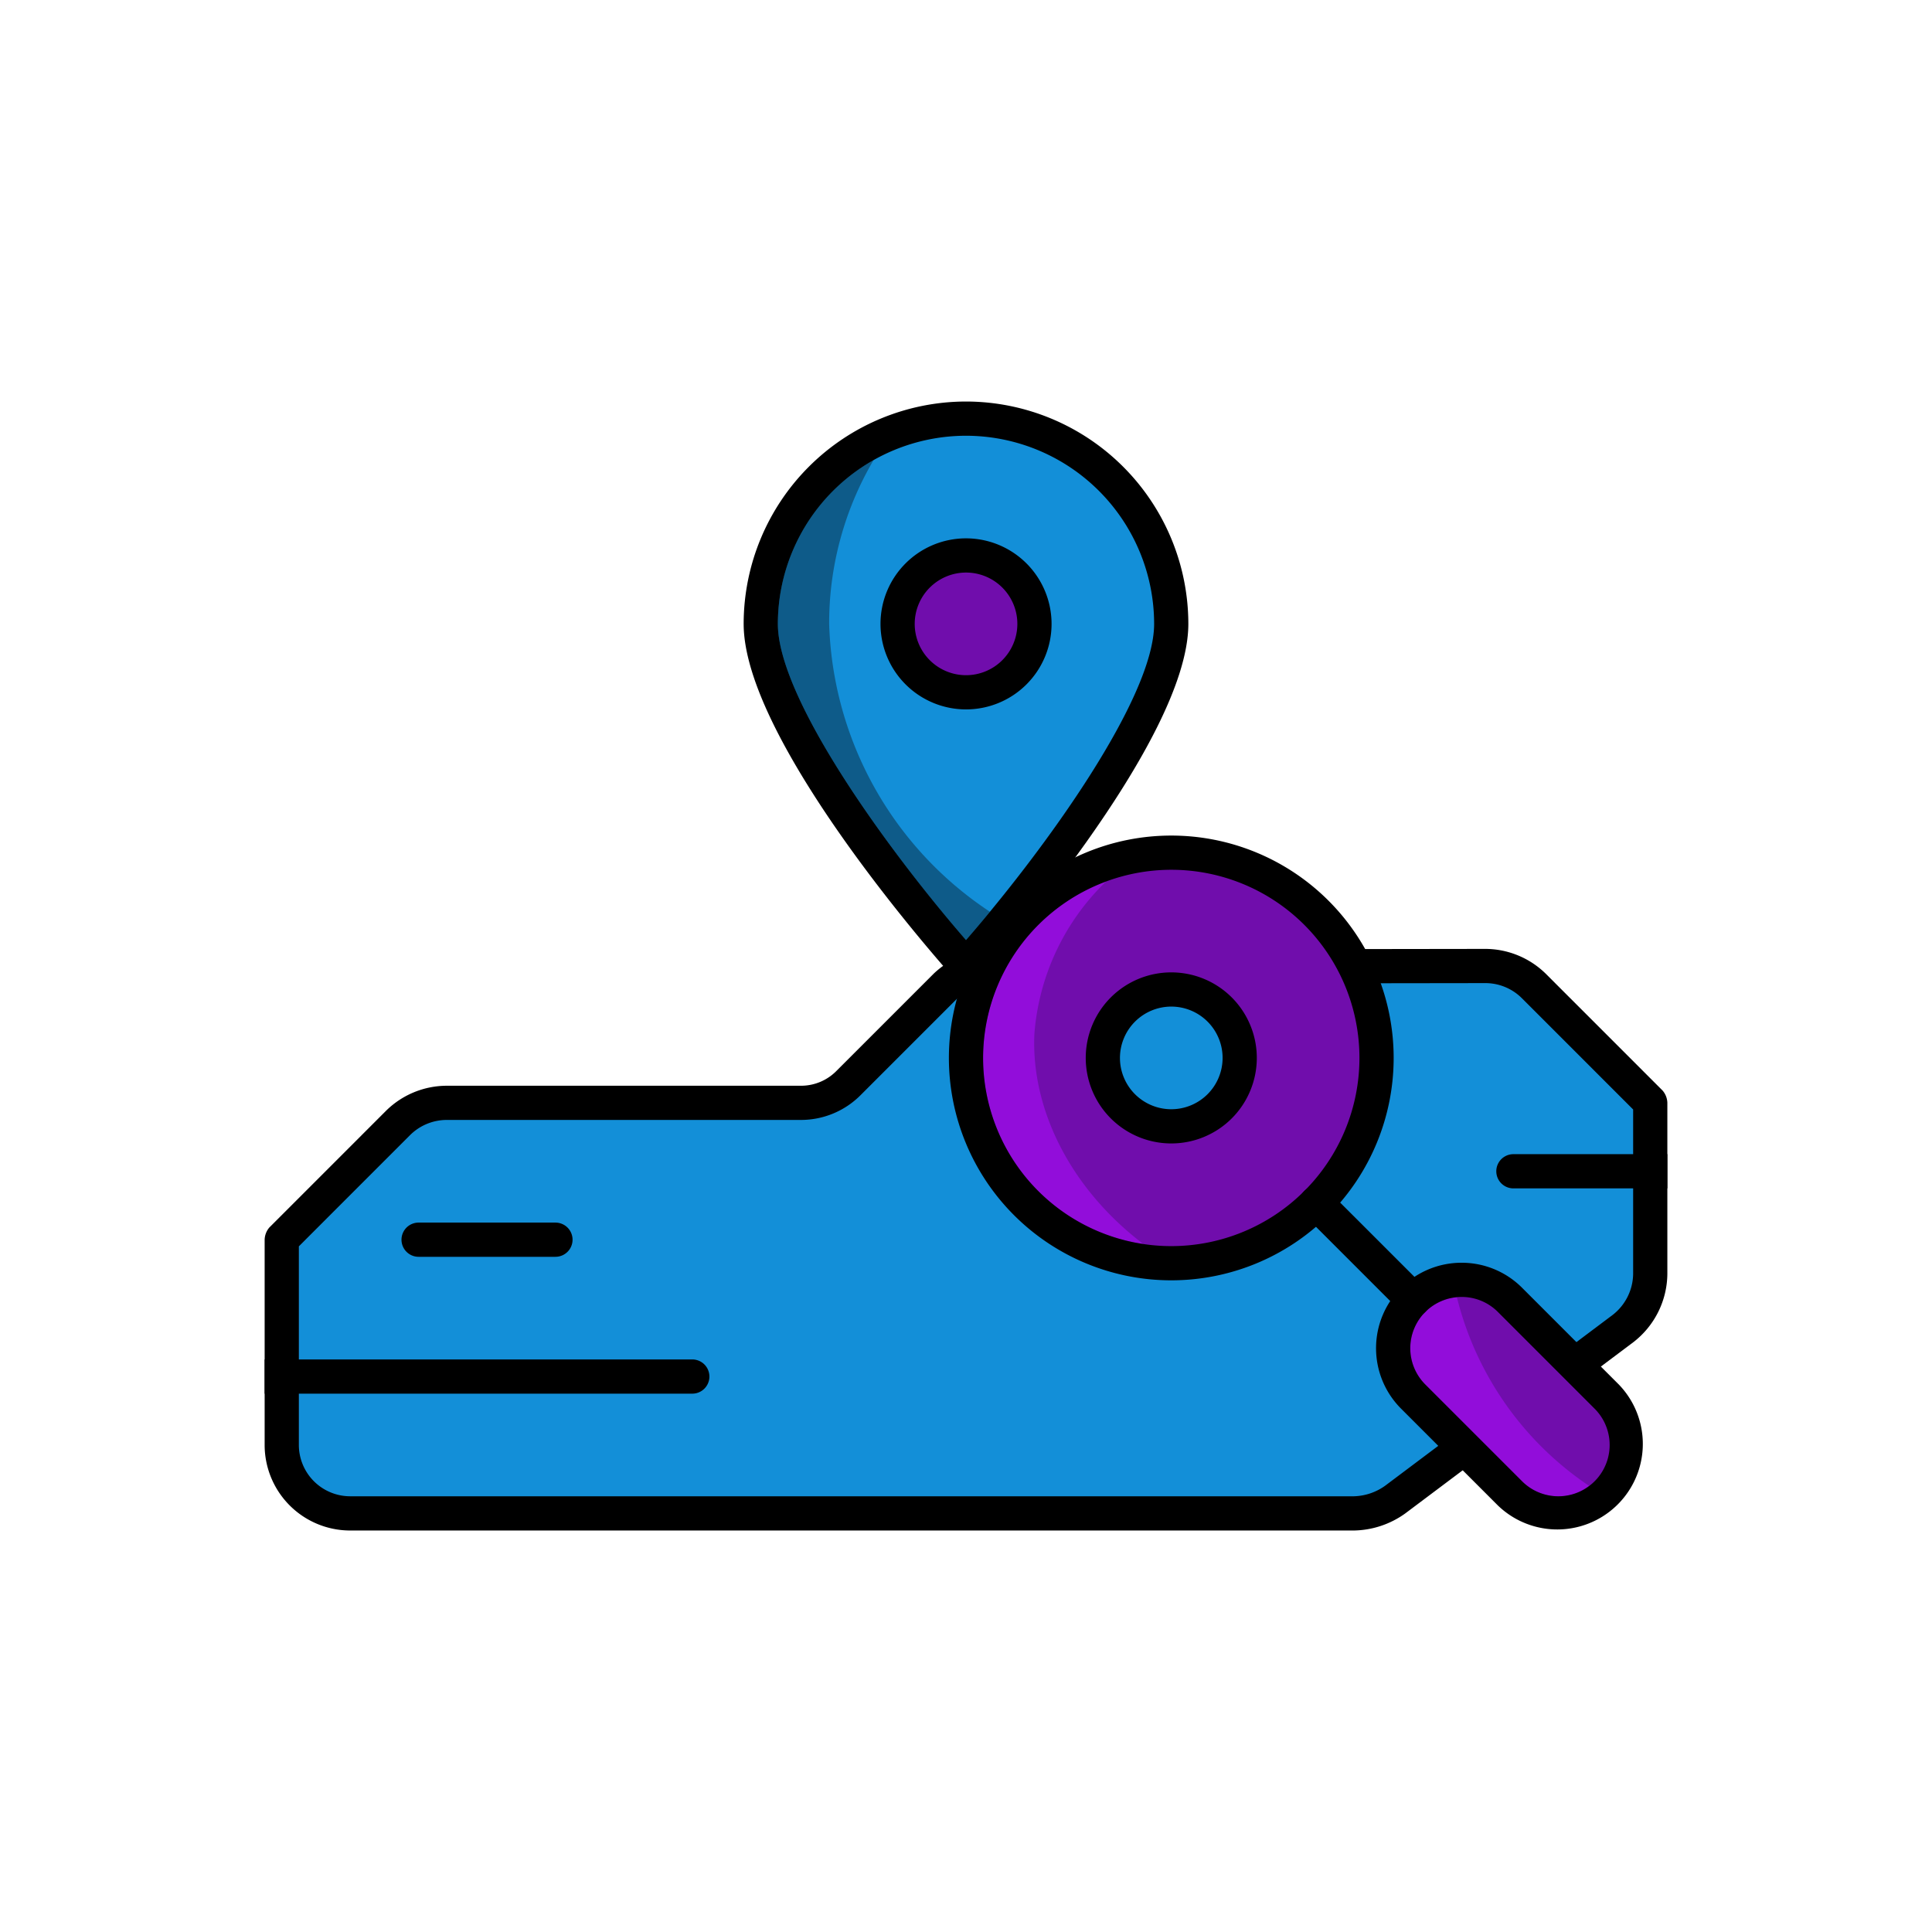 <svg id="Design" height="300" viewBox="0 0 96 96" width="300" xmlns="http://www.w3.org/2000/svg" version="1.1" xmlns:xlink="http://www.w3.org/1999/xlink" xmlns:svgjs="http://svgjs.dev/svgjs"><g width="100%" height="100%" transform="matrix(0.85,0,0,0.85,7.2,7.2)"><path d="m12 80a4.005 4.005 0 0 1 -4-4v-11.999a.327.327 0 0 1 .035-.062l6.792-6.792a4.071 4.071 0 0 1 2.813-1.147h20.72a3.925 3.925 0 0 0 2.787-1.173l5.68-5.68a4.178 4.178 0 0 1 2.427-1.107l29.107-.04a4.081 4.081 0 0 1 2.827 1.162l6.777 6.777a.232.232 0 0 1 .036.065l-.001 9.996a4.106 4.106 0 0 1 -1.612 3.21l-13.308 9.99a4.255 4.255 0 0 1 -2.4.8z" fill="#138fd8" fill-opacity="1" data-original-color="#113a52ff" stroke="none" stroke-opacity="1"/><path d="m78.362 49a3.022 3.022 0 0 1 2.104.854l6.534 6.534v9.611a3.086 3.086 0 0 1 -1.201 2.401l-13.288 9.976a3.278 3.278 0 0 1 -1.831.623h-58.68a3.003 3.003 0 0 1 -3-3v-11.611l6.504-6.505a3.048 3.048 0 0 1 2.136-.884h20.72a4.917 4.917 0 0 0 3.494-1.466l5.646-5.646a3.196 3.196 0 0 1 1.816-.848zm-.002-2-29.16.04a5.217 5.217 0 0 0 -3.08 1.4l-5.68 5.68a2.904 2.904 0 0 1 -2.08.88h-20.72a5.066 5.066 0 0 0 -3.52 1.44l-6.84 6.84a1.151 1.151 0 0 0 -.28.72v12a5.002 5.002 0 0 0 5 5h58.68a5.288 5.288 0 0 0 3-1l13.32-10a5.098 5.098 0 0 0 2-4v-10a1.149 1.149 0 0 0 -.28-.72l-6.84-6.84a5.066 5.066 0 0 0 -3.52-1.44z" fill="#000000" fill-opacity="1" data-original-color="#000000ff" stroke="none" stroke-opacity="1"/><path d="m48 47.998c-4.149-4.635-11.998-14.782-11.998-19.998a11.998 11.998 0 1 1 23.996 0c0 5.215-7.848 15.361-11.998 19.998z" fill="#138fd8" fill-opacity="1" data-original-color="#113a52ff" stroke="none" stroke-opacity="1"/><circle cx="48.002" cy="28" fill="#700dac" r="4" fill-opacity="1" data-original-color="#5cfaa9ff" stroke="none" stroke-opacity="1"/><path d="m49.4 44.83c-.48.58-.95 1.14-1.4 1.66-4.68-5.4-11-14.17-11-18.49a11.012 11.012 0 0 1 5.6-9.58 18.811 18.811 0 0 0 -2.6 9.58 20.921 20.921 0 0 0 9.4 16.83z" fill="#0e5b89" fill-opacity="1" data-original-color="#0b2433ff" stroke="none" stroke-opacity="1"/><circle cx="60" cy="53.375" fill="#700dac" r="12" fill-opacity="1" data-original-color="#5cfaa9ff" stroke="none" stroke-opacity="1"/><circle cx="60" cy="53.374" fill="#138fd8" r="4" fill-opacity="1" data-original-color="#113a52ff" stroke="none" stroke-opacity="1"/><path d="m58.366 64.251a10.999 10.999 0 0 1 -2.17-21.2 13.857 13.857 0 0 0 -4.2 8.95c-.19 4.51 2.23 9.11 6.37 12.25z" fill="#920dda" fill-opacity="1" data-original-color="#4dd190ff" stroke="none" stroke-opacity="1"/><path d="m82.627 80a3.974 3.974 0 0 1 -2.828-1.172l-5.656-5.656a4 4 0 0 1 5.656-5.656l5.656 5.656a4 4 0 0 1 -2.828 6.828z" fill="#700dac" fill-opacity="1" data-original-color="#5cfaa9ff" stroke="none" stroke-opacity="1"/><path d="m84.426 78.391a2.9 2.9 0 0 1 -1.8.61 2.973 2.973 0 0 1 -2.12-.88l-5.66-5.66a3.018 3.018 0 0 1 0-4.24 3.07 3.07 0 0 1 1.85-.86 18.711 18.711 0 0 0 7.73 11.03z" fill="#920dda" fill-opacity="1" data-original-color="#4dd190ff" stroke="none" stroke-opacity="1"/><path d="m48 17.002a11.01 11.01 0 0 1 10.998 10.998c0 4.323-6.32 13.095-10.998 18.485-4.679-5.392-10.998-14.162-10.998-18.485a11.01 11.01 0 0 1 10.998-10.998m0-2a13.012 13.012 0 0 0 -12.998 12.998c0 6.93 11.754 20.107 12.254 20.666a1 1 0 0 0 1.488 0c.5-.559 12.254-13.736 12.254-20.666a13.012 13.012 0 0 0 -12.998-12.998z" fill="#000000" fill-opacity="1" data-original-color="#000000ff" stroke="none" stroke-opacity="1"/><path d="m48.002 25a3 3 0 1 1 -3 3 3.003 3.003 0 0 1 3-3m0-2a5 5 0 1 0 5 5 5.005 5.005 0 0 0 -5-5z" fill="#000000" fill-opacity="1" data-original-color="#000000ff" stroke="none" stroke-opacity="1"/><path d="m60 42.375a11 11 0 1 1 -11 11 11.012 11.012 0 0 1 11-11m0-2a13 13 0 1 0 13 13 13 13 0 0 0 -13-13z" fill="#000000" fill-opacity="1" data-original-color="#000000ff" stroke="none" stroke-opacity="1"/><path d="m60 50.373a3 3 0 1 1 -3 3 3.003 3.003 0 0 1 3-3m0-2a5 5 0 1 0 5 5 5 5 0 0 0 -5-5z" fill="#000000" fill-opacity="1" data-original-color="#000000ff" stroke="none" stroke-opacity="1"/><path d="m76.971 67.347a2.978 2.978 0 0 1 2.121.876l5.656 5.656a2.999 2.999 0 1 1 -4.242 4.242l-5.656-5.656a2.997 2.997 0 0 1 2.121-5.118m0-2a4.997 4.997 0 0 0 -3.535 8.532l5.656 5.656a5 5 0 0 0 7.07-7.07l-5.656-5.656a4.984 4.984 0 0 0 -3.535-1.462z" fill="#000000" fill-opacity="1" data-original-color="#000000ff" stroke="none" stroke-opacity="1"/><path d="m68.484 60.857a1 1 0 0 0 -.707 1.707l5.658 5.658a1 1 0 0 0 1.415-1.414l-5.659-5.659a.997.997 0 0 0 -.707-.293z" fill="#000000" fill-opacity="1" data-original-color="#000000ff" stroke="none" stroke-opacity="1"/><path d="m32 71h-25v2h25a1 1 0 0 0 0-2z" fill="#000000" fill-opacity="1" data-original-color="#000000ff" stroke="none" stroke-opacity="1"/><path d="m89 59h-9a1 1 0 0 0 0 2h9z" fill="#000000" fill-opacity="1" data-original-color="#000000ff" stroke="none" stroke-opacity="1"/><path d="m24 63h-8a1 1 0 0 0 0 2h8a1 1 0 0 0 0-2z" fill="#000000" fill-opacity="1" data-original-color="#000000ff" stroke="none" stroke-opacity="1"/></g></svg>